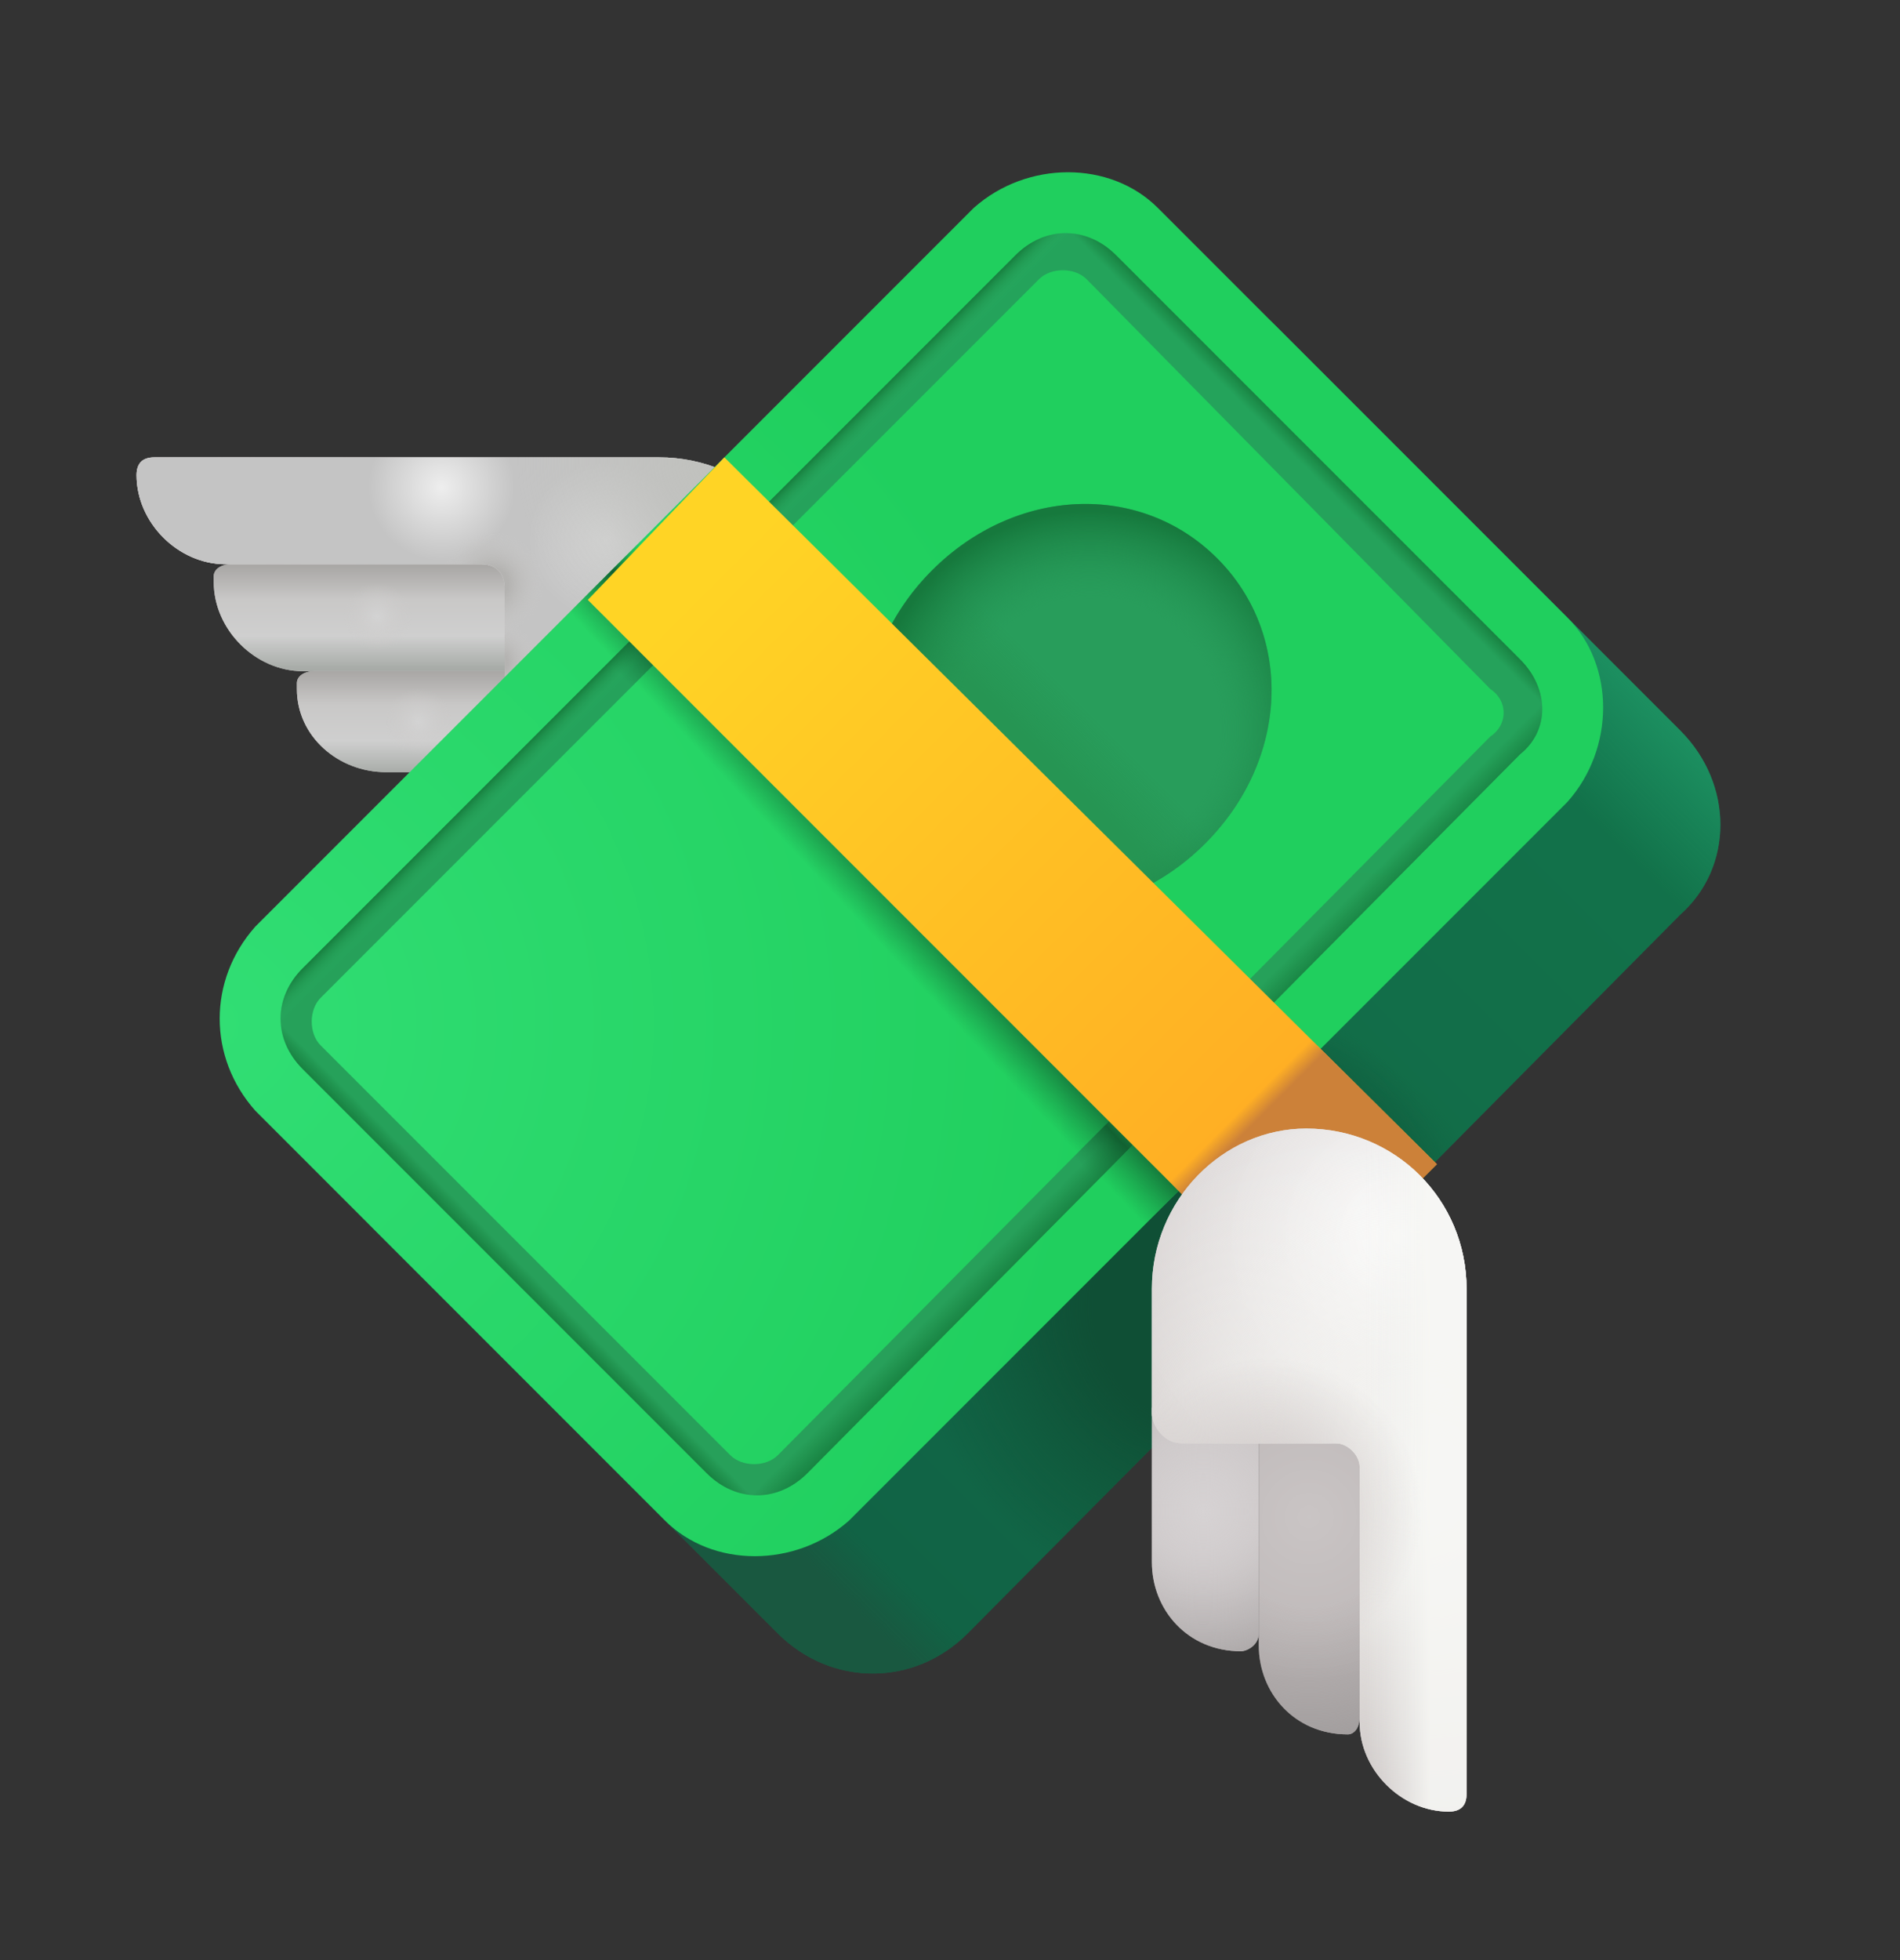 <svg version="1.2" xmlns="http://www.w3.org/2000/svg" viewBox="0 0 32 33" width="32" height="33">
	<rect x="0" y="0" width="32" height="33" fill="#333333" stroke="none"/>
	<title>image</title>
	<defs>
		<linearGradient id="g1" x2="1" gradientUnits="userSpaceOnUse" gradientTransform="matrix(0,1.897,-5.806,0,6.356,9.494)">
			<stop offset="0" stop-color="#a7a5a3"/>
			<stop offset=".319" stop-color="#c9c8c7"/>
			<stop offset=".64" stop-color="#cfcfcf"/>
			<stop offset="1" stop-color="#9ea39e"/>
		</linearGradient>
		<radialGradient id="g2" cx="0" cy="0" r="1" gradientUnits="userSpaceOnUse" gradientTransform="matrix(0,.569,-0.569,0,6.356,10.384)">
			<stop offset="0" stop-color="#d3d3d3" stop-opacity="1"/>
			<stop offset="1" stop-color="#cccac9" stop-opacity="0"/>
		</radialGradient>
		<linearGradient id="g3" x2="1" gradientUnits="userSpaceOnUse" gradientTransform="matrix(0,1.876,-4.337,0,7.047,11.275)">
			<stop offset="0" stop-color="#a7a5a3"/>
			<stop offset=".319" stop-color="#c9c8c7"/>
			<stop offset=".64" stop-color="#cfcfcf"/>
			<stop offset="1" stop-color="#9ea39e"/>
		</linearGradient>
		<radialGradient id="g4" cx="0" cy="0" r="1" gradientUnits="userSpaceOnUse" gradientTransform="matrix(0,.562,-0.562,0,7.047,12.155)">
			<stop offset="0" stop-color="#d3d3d3" stop-opacity="1"/>
			<stop offset="1" stop-color="#cccac9" stop-opacity="0"/>
		</radialGradient>
		<radialGradient id="g5" cx="0" cy="0" r="1" gradientUnits="userSpaceOnUse" gradientTransform="matrix(7.792,0,0,7.792,3.966,7.937)">
			<stop offset="0" stop-color="#e3e1e1" stop-opacity="1"/>
			<stop offset="1" stop-color="#e3e1e1" stop-opacity="0"/>
		</radialGradient>
		<radialGradient id="g6" cx="0" cy="0" r="1" gradientUnits="userSpaceOnUse" gradientTransform="matrix(0,1.234,-1.234,0,7.437,8.203)">
			<stop offset="0" stop-color="#eeeeee"/>
			<stop offset="1" stop-color="#c4c4c4"/>
		</radialGradient>
		<radialGradient id="g7" cx="0" cy="0" r="1" gradientUnits="userSpaceOnUse" gradientTransform="matrix(-0.344,1.291,-1.291,-0.344,10.218,9.094)">
			<stop offset="0" stop-color="#ffffff" stop-opacity="1"/>
			<stop offset="1" stop-color="#ffffff" stop-opacity="0"/>
		</radialGradient>
		<radialGradient id="g8" cx="0" cy="0" r="1" gradientUnits="userSpaceOnUse" gradientTransform="matrix(-1.5,3.204,-3.204,-1.5,12.25,7.733)">
			<stop offset="0" stop-color="#c0c1bd" stop-opacity="1"/>
			<stop offset="1" stop-color="#c0c1bd" stop-opacity="0"/>
		</radialGradient>
		<radialGradient id="g9" cx="0" cy="0" r="1" gradientUnits="userSpaceOnUse" gradientTransform="matrix(.392,.779,-0.779,.392,8.292,9.826)">
			<stop offset=".302" stop-color="#b4b3b1" stop-opacity="1"/>
			<stop offset="1" stop-color="#cbcac9" stop-opacity="0"/>
		</radialGradient>
		<radialGradient id="g10" cx="0" cy="0" r="1" gradientUnits="userSpaceOnUse" gradientTransform="matrix(.542,.397,-0.397,.542,8.4,11.147)">
			<stop offset=".218" stop-color="#b4b3b1" stop-opacity="1"/>
			<stop offset="1" stop-color="#cbcac9" stop-opacity="0"/>
		</radialGradient>
		<linearGradient id="g11" x2="1" gradientUnits="userSpaceOnUse" gradientTransform="matrix(-13.665,13.665,-8.972,-8.972,28.23,14.217)">
			<stop offset="0" stop-color="#12724a"/>
			<stop offset="1" stop-color="#116245"/>
		</linearGradient>
		<linearGradient id="g12" x2="1" gradientUnits="userSpaceOnUse" gradientTransform="matrix(-1.448,1.448,-0.951,-0.951,28.741,12.751)">
			<stop offset="0" stop-color="#1c8f60" stop-opacity="1"/>
			<stop offset="1" stop-color="#1c8f60" stop-opacity="0"/>
		</linearGradient>
		<linearGradient id="g13" x2="1" gradientUnits="userSpaceOnUse" gradientTransform="matrix(1.499,-1.499,.984,.984,13.491,27.865)">
			<stop offset=".557" stop-color="#195840" stop-opacity="1"/>
			<stop offset="1" stop-color="#195840" stop-opacity="0"/>
		</linearGradient>
		<radialGradient id="g14" cx="0" cy="0" r="1" gradientUnits="userSpaceOnUse" gradientTransform="matrix(-1.719,3.719,-3.719,-1.719,20.48,20.747)">
			<stop offset=".307" stop-color="#0e593c" stop-opacity="1"/>
			<stop offset="1" stop-color="#0e593c" stop-opacity="0"/>
		</radialGradient>
		<radialGradient id="g15" cx="0" cy="0" r="1" gradientUnits="userSpaceOnUse" gradientTransform="matrix(-3.781,3.375,-3.375,-3.781,20.418,21.997)">
			<stop offset=".396" stop-color="#0f4f35" stop-opacity="1"/>
			<stop offset="1" stop-color="#0f4f35" stop-opacity="0"/>
		</radialGradient>
		<radialGradient id="g16" cx="0" cy="0" r="1" gradientUnits="userSpaceOnUse" gradientTransform="matrix(14.96,.852,-0.852,14.96,3.499,17.207)">
			<stop offset="0" stop-color="#31de74"/>
			<stop offset="1" stop-color="#20cf5e"/>
		</radialGradient>
		<linearGradient id="g17" x2="1" gradientUnits="userSpaceOnUse" gradientTransform="matrix(-3.369,3.18,-2.133,-2.26,17.108,13.114)">
			<stop offset=".411" stop-color="#199140" stop-opacity="0"/>
			<stop offset=".551" stop-color="#116131" stop-opacity="1"/>
			<stop offset=".769" stop-color="#177a3e" stop-opacity="0"/>
		</linearGradient>
		<linearGradient id="g18" x2="1" gradientUnits="userSpaceOnUse" gradientTransform="matrix(-1.67,17.686,-16.882,-1.594,16.551,5.246)">
			<stop offset="0" stop-color="#24a35b"/>
			<stop offset="1" stop-color="#27a05a"/>
		</linearGradient>
		<linearGradient id="g19" x2="1" gradientUnits="userSpaceOnUse" gradientTransform="matrix(.189,-0.188,.117,.117,8.5,21.39)">
			<stop offset="0" stop-color="#188241" stop-opacity="1"/>
			<stop offset="1" stop-color="#188241" stop-opacity="0"/>
		</linearGradient>
		<linearGradient id="g20" x2="1" gradientUnits="userSpaceOnUse" gradientTransform="matrix(-0.311,-0.311,.503,-0.503,14.874,23.57)">
			<stop offset="0" stop-color="#188241" stop-opacity="1"/>
			<stop offset="1" stop-color="#188241" stop-opacity="0"/>
		</linearGradient>
		<linearGradient id="g21" x2="1" gradientUnits="userSpaceOnUse" gradientTransform="matrix(-0.191,.191,-0.118,-0.118,26.165,11.657)">
			<stop offset="0" stop-color="#188241" stop-opacity="1"/>
			<stop offset="1" stop-color="#188241" stop-opacity="0"/>
		</linearGradient>
		<linearGradient id="g22" x2="1" gradientUnits="userSpaceOnUse" gradientTransform="matrix(.261,.261,-0.423,.423,17.774,3.648)">
			<stop offset="0" stop-color="#188241" stop-opacity="1"/>
			<stop offset="1" stop-color="#2cb566" stop-opacity="0"/>
		</linearGradient>
		<linearGradient id="g23" x2="1" gradientUnits="userSpaceOnUse" gradientTransform="matrix(-3.256,3.058,-1.944,-2.07,16.928,13.245)">
			<stop offset=".411" stop-color="#199140" stop-opacity="0"/>
			<stop offset=".6" stop-color="#116131" stop-opacity="1"/>
			<stop offset=".769" stop-color="#177a3e" stop-opacity="0"/>
		</linearGradient>
		<linearGradient id="g24" x2="1" gradientUnits="userSpaceOnUse" gradientTransform="matrix(.971,-0.971,.896,.896,17.436,13.016)">
			<stop offset=".228" stop-color="#269553" stop-opacity="1"/>
			<stop offset="1" stop-color="#269553" stop-opacity="0"/>
		</linearGradient>
		<radialGradient id="g25" cx="0" cy="0" r="1" gradientUnits="userSpaceOnUse" gradientTransform="matrix(.273,-3.714,3.714,.273,18.357,12.266)">
			<stop offset=".587" stop-color="#249755" stop-opacity="0"/>
			<stop offset=".987" stop-color="#16793d" stop-opacity="1"/>
		</radialGradient>
		<linearGradient id="g26" x2="1" gradientUnits="userSpaceOnUse" gradientTransform="matrix(9.44,9.44,-1.888,1.888,11.949,9.778)">
			<stop offset="0" stop-color="#ffd425"/>
			<stop offset="1" stop-color="#ffad24"/>
		</linearGradient>
		<linearGradient id="g27" x2="1" gradientUnits="userSpaceOnUse" gradientTransform="matrix(-2.096,-2.096,.419,-0.419,23.553,20.223)">
			<stop offset=".894" stop-color="#cc8139" stop-opacity="1"/>
			<stop offset="1" stop-color="#cc8139" stop-opacity="0"/>
		</linearGradient>
		<radialGradient id="g28" cx="0" cy="0" r="1" gradientUnits="userSpaceOnUse" gradientTransform="matrix(0,4.146,-4.146,0,22.047,25.523)">
			<stop offset=".365" stop-color="#9e9a9a" stop-opacity="0"/>
			<stop offset="1" stop-color="#9e9a9a" stop-opacity="1"/>
		</radialGradient>
		<radialGradient id="g29" cx="0" cy="0" r="1" gradientUnits="userSpaceOnUse" gradientTransform="matrix(0,2.793,-2.793,0,22.047,25.541)">
			<stop offset="0" stop-color="#ffffff" stop-opacity="1"/>
			<stop offset="1" stop-color="#ffffff" stop-opacity="0"/>
		</radialGradient>
		<radialGradient id="g30" cx="0" cy="0" r="1" gradientUnits="userSpaceOnUse" gradientTransform="matrix(0,3.096,-3.096,0,20.265,25.068)">
			<stop offset=".365" stop-color="#9e9a9a" stop-opacity="0"/>
			<stop offset="1" stop-color="#9e9a9a" stop-opacity="1"/>
		</radialGradient>
		<radialGradient id="g31" cx="0" cy="0" r="1" gradientUnits="userSpaceOnUse" gradientTransform="matrix(0,2.086,-2.086,0,20.265,25.081)">
			<stop offset="0" stop-color="#ffffff" stop-opacity="1"/>
			<stop offset="1" stop-color="#ffffff" stop-opacity="0"/>
		</radialGradient>
		<radialGradient id="g32" cx="0" cy="0" r="1" gradientUnits="userSpaceOnUse" gradientTransform="matrix(0,3.206,-3.206,0,20.265,25.446)">
			<stop offset="0" stop-color="#d6d2d3" stop-opacity="1"/>
			<stop offset="1" stop-color="#d6d2d3" stop-opacity="0"/>
		</radialGradient>
		<radialGradient id="g33" cx="0" cy="0" r="1" gradientUnits="userSpaceOnUse" gradientTransform="matrix(-0.23,6.941,-6.941,-0.23,23.604,20.809)">
			<stop offset="0" stop-color="#ffffff" stop-opacity=".97"/>
			<stop offset="1" stop-color="#c0b8b7" stop-opacity="1"/>
		</radialGradient>
		<radialGradient id="g34" cx="0" cy="0" r="1" gradientUnits="userSpaceOnUse" gradientTransform="matrix(0,6.887,-6.887,0,23.95,25.166)">
			<stop offset="0" stop-color="#f7f7f4" stop-opacity="1"/>
			<stop offset="1" stop-color="#f7f7f4" stop-opacity="0"/>
		</radialGradient>
		<linearGradient id="g35" x2="1" gradientUnits="userSpaceOnUse" gradientTransform="matrix(-1.698,0,0,-3.648,24.697,26.288)">
			<stop offset=".356" stop-color="#f7f7f4" stop-opacity=".9"/>
			<stop offset="1" stop-color="#eeefee" stop-opacity="0"/>
		</linearGradient>
		<radialGradient id="g36" cx="0" cy="0" r="1" gradientUnits="userSpaceOnUse" gradientTransform="matrix(1.75,-5.437,5.437,1.75,21.374,25.437)">
			<stop offset="0" stop-color="#cac3c2" stop-opacity="1"/>
			<stop offset=".452" stop-color="#cac3c2" stop-opacity="0"/>
		</radialGradient>
	</defs>
	<style>
		.s0 { fill: #cbc8c7 } 
		.s1 { fill: url(#g1) } 
		.s2 { fill: url(#g2) } 
		.s3 { fill: url(#g3) } 
		.s4 { fill: url(#g4) } 
		.s5 { fill: #d6d2d1 } 
		.s6 { fill: url(#g5) } 
		.s7 { fill: url(#g6) } 
		.s8 { opacity: .3;fill: url(#g7) } 
		.s9 { fill: url(#g8) } 
		.s10 { fill: url(#g9) } 
		.s11 { fill: url(#g10) } 
		.s12 { fill: url(#g11) } 
		.s13 { fill: url(#g12) } 
		.s14 { fill: url(#g13) } 
		.s15 { fill: url(#g14) } 
		.s16 { fill: url(#g15) } 
		.s17 { fill: url(#g16) } 
		.s18 { fill: url(#g17) } 
		.s19 { fill: url(#g18) } 
		.s20 { fill: url(#g19) } 
		.s21 { fill: url(#g20) } 
		.s22 { fill: url(#g21) } 
		.s23 { fill: url(#g22) } 
		.s24 { fill: url(#g23) } 
		.s25 { fill: #289d5b } 
		.s26 { fill: url(#g24) } 
		.s27 { fill: url(#g25) } 
		.s28 { fill: url(#g26) } 
		.s29 { fill: url(#g27) } 
		.s30 { fill: #bcb6b6 } 
		.s31 { fill: url(#g28) } 
		.s32 { opacity: .2;fill: url(#g29) } 
		.s33 { fill: url(#g30) } 
		.s34 { opacity: .2;fill: url(#g31) } 
		.s35 { fill: url(#g32) } 
		.s36 { fill: #dbd7d7 } 
		.s37 { fill: url(#g33) } 
		.s38 { fill: url(#g34) } 
		.s39 { fill: url(#g35) } 
		.s40 { fill: url(#g36) } 
	</style>
	<path class="s0" d="m9.1 11.3v-1.8h-5.2c-0.2 0-0.3 0.1-0.3 0.2v0.1c0 0.8 0.7 1.5 1.5 1.5z"/>
	<path class="s1" d="m9.1 11.3v-1.8h-5.2c-0.2 0-0.3 0.1-0.3 0.2v0.1c0 0.8 0.7 1.5 1.5 1.5z"/>
	<path class="s2" d="m9.1 11.3v-1.8h-5.2c-0.2 0-0.3 0.1-0.3 0.2v0.1c0 0.8 0.7 1.5 1.5 1.5z"/>
	<path class="s0" d="m9.1 13v-1.7h-3.8c-0.2 0-0.3 0.1-0.3 0.2v0.1c0 0.8 0.7 1.4 1.5 1.4z"/>
	<path class="s3" d="m9.1 13v-1.7h-3.8c-0.2 0-0.3 0.1-0.3 0.2v0.1c0 0.8 0.7 1.4 1.5 1.4z"/>
	<path class="s4" d="m9.1 13v-1.7h-3.8c-0.2 0-0.3 0.1-0.3 0.2v0.1c0 0.8 0.7 1.4 1.5 1.4z"/>
	<path class="s5" d="m2.6 7.7c-0.2 0-0.3 0.1-0.3 0.3 0 0.8 0.7 1.5 1.5 1.5h4.3c0.3 0 0.4 0.2 0.4 0.4v2.6c0 0.3 0.3 0.5 0.5 0.5h2.1c1.5 0 2.7-1.2 2.7-2.6 0-1.5-1.2-2.7-2.7-2.7z"/>
	<path class="s6" d="m2.6 7.7c-0.2 0-0.3 0.1-0.3 0.3 0 0.8 0.7 1.5 1.5 1.5h4.3c0.3 0 0.4 0.2 0.4 0.4v2.6c0 0.3 0.3 0.5 0.5 0.5h2.1c1.5 0 2.7-1.2 2.7-2.6 0-1.5-1.2-2.7-2.7-2.7z"/>
	<path class="s7" d="m2.6 7.7c-0.2 0-0.3 0.1-0.3 0.3 0 0.8 0.7 1.5 1.5 1.5h4.3c0.3 0 0.4 0.2 0.4 0.4v2.6c0 0.3 0.3 0.5 0.5 0.5h2.1c1.5 0 2.7-1.2 2.7-2.6 0-1.5-1.2-2.7-2.7-2.7z"/>
	<path class="s8" d="m2.6 7.7c-0.2 0-0.3 0.1-0.3 0.3 0 0.8 0.7 1.5 1.5 1.5h4.3c0.3 0 0.4 0.2 0.4 0.4v2.6c0 0.3 0.3 0.5 0.5 0.5h2.1c1.5 0 2.7-1.2 2.7-2.6 0-1.5-1.2-2.7-2.7-2.7z"/>
	<path class="s9" d="m2.6 7.7c-0.2 0-0.3 0.1-0.3 0.3 0 0.8 0.7 1.5 1.5 1.5h4.3c0.3 0 0.4 0.2 0.4 0.4v2.6c0 0.3 0.3 0.5 0.5 0.5h2.1c1.5 0 2.7-1.2 2.7-2.6 0-1.5-1.2-2.7-2.7-2.7z"/>
	<path class="s10" d="m2.6 7.7c-0.2 0-0.3 0.1-0.3 0.3 0 0.8 0.7 1.5 1.5 1.5h4.3c0.3 0 0.4 0.2 0.4 0.4v2.6c0 0.3 0.3 0.5 0.5 0.5h2.1c1.5 0 2.7-1.2 2.7-2.6 0-1.5-1.2-2.7-2.7-2.7z"/>
	<path class="s11" d="m2.6 7.7c-0.2 0-0.3 0.1-0.3 0.3 0 0.8 0.7 1.5 1.5 1.5h4.3c0.3 0 0.4 0.2 0.4 0.4v2.6c0 0.3 0.3 0.5 0.5 0.5h2.1c1.5 0 2.7-1.2 2.7-2.6 0-1.5-1.2-2.7-2.7-2.7z"/>
	<path fill-rule="evenodd" class="s12" d="m6.3 17.6l12.1-12.1c0.8-0.9 2.2-0.9 3.1 0l6.8 6.8c0.9 0.9 0.9 2.3 0 3.1l-12 12.1c-0.9 0.9-2.3 0.9-3.2 0l-6.8-6.8c-0.9-0.9-0.9-2.3 0-3.1z"/>
	<path fill-rule="evenodd" class="s13" d="m6.3 17.6l12.1-12.1c0.8-0.9 2.2-0.9 3.1 0l6.8 6.8c0.9 0.9 0.9 2.3 0 3.1l-12 12.1c-0.9 0.9-2.3 0.9-3.2 0l-6.8-6.8c-0.9-0.9-0.9-2.3 0-3.1z"/>
	<path fill-rule="evenodd" class="s14" d="m6.3 17.6l12.1-12.1c0.8-0.9 2.2-0.9 3.1 0l6.8 6.8c0.9 0.9 0.9 2.3 0 3.1l-12 12.1c-0.9 0.9-2.3 0.9-3.2 0l-6.8-6.8c-0.9-0.9-0.9-2.3 0-3.1z"/>
	<path fill-rule="evenodd" class="s15" d="m6.3 17.6l12.1-12.1c0.8-0.9 2.2-0.9 3.1 0l6.8 6.8c0.9 0.9 0.9 2.3 0 3.1l-12 12.1c-0.9 0.9-2.3 0.9-3.2 0l-6.8-6.8c-0.9-0.9-0.9-2.3 0-3.1z"/>
	<path fill-rule="evenodd" class="s16" d="m6.3 17.6l12.1-12.1c0.8-0.9 2.2-0.9 3.1 0l6.8 6.8c0.9 0.9 0.9 2.3 0 3.1l-12 12.1c-0.9 0.9-2.3 0.9-3.2 0l-6.8-6.8c-0.9-0.9-0.9-2.3 0-3.1z"/>
	<path fill-rule="evenodd" class="s17" d="m4.3 15.6l12.1-12.1c0.9-0.8 2.3-0.8 3.1 0l6.9 6.9c0.8 0.8 0.8 2.2 0 3.1l-12.1 12.1c-0.9 0.8-2.3 0.8-3.1 0l-6.9-6.9c-0.8-0.9-0.8-2.2 0-3.1z"/>
	<path fill-rule="evenodd" class="s18" d="m4.3 15.6l12.1-12.1c0.9-0.8 2.3-0.8 3.1 0l6.9 6.9c0.8 0.8 0.8 2.2 0 3.1l-12.1 12.1c-0.9 0.8-2.3 0.8-3.1 0l-6.9-6.9c-0.8-0.9-0.8-2.2 0-3.1z"/>
	<path fill-rule="evenodd" class="s19" d="m17.1 4.3c0.5-0.5 1.2-0.5 1.7 0l6.8 6.8c0.5 0.5 0.5 1.2 0 1.6l-12 12.1c-0.5 0.5-1.2 0.5-1.7 0l-6.8-6.8c-0.5-0.5-0.5-1.2 0-1.7zm0.4 0.4l-12.1 12.1c-0.2 0.2-0.2 0.6 0 0.8l6.9 6.9c0.2 0.2 0.6 0.2 0.8 0l12-12.1c0.3-0.2 0.3-0.6 0-0.8l-6.8-6.9c-0.2-0.2-0.6-0.2-0.8 0z"/>
	<path fill-rule="evenodd" class="s20" d="m17.1 4.3c0.5-0.5 1.2-0.5 1.7 0l6.8 6.8c0.5 0.5 0.5 1.2 0 1.6l-12 12.1c-0.5 0.5-1.2 0.5-1.7 0l-6.8-6.8c-0.5-0.5-0.5-1.2 0-1.7zm0.4 0.4l-12.1 12.1c-0.2 0.2-0.2 0.6 0 0.8l6.9 6.9c0.2 0.2 0.6 0.2 0.8 0l12-12.1c0.3-0.2 0.3-0.6 0-0.8l-6.8-6.9c-0.2-0.2-0.6-0.2-0.8 0z"/>
	<path fill-rule="evenodd" class="s21" d="m17.1 4.3c0.5-0.5 1.2-0.5 1.7 0l6.8 6.8c0.5 0.5 0.5 1.2 0 1.6l-12 12.1c-0.5 0.5-1.2 0.5-1.7 0l-6.8-6.8c-0.5-0.5-0.5-1.2 0-1.7zm0.4 0.4l-12.1 12.1c-0.2 0.2-0.2 0.6 0 0.8l6.9 6.9c0.2 0.2 0.6 0.2 0.8 0l12-12.1c0.3-0.2 0.3-0.6 0-0.8l-6.8-6.9c-0.2-0.2-0.6-0.2-0.8 0z"/>
	<path fill-rule="evenodd" class="s22" d="m17.1 4.3c0.5-0.5 1.2-0.5 1.7 0l6.8 6.8c0.5 0.5 0.5 1.2 0 1.6l-12 12.1c-0.5 0.5-1.2 0.5-1.7 0l-6.8-6.8c-0.5-0.5-0.5-1.2 0-1.7zm0.4 0.4l-12.1 12.1c-0.2 0.2-0.2 0.6 0 0.8l6.9 6.9c0.2 0.2 0.6 0.2 0.8 0l12-12.1c0.3-0.2 0.3-0.6 0-0.8l-6.8-6.9c-0.2-0.2-0.6-0.2-0.8 0z"/>
	<path fill-rule="evenodd" class="s23" d="m17.1 4.3c0.5-0.5 1.2-0.5 1.7 0l6.8 6.8c0.5 0.5 0.5 1.2 0 1.6l-12 12.1c-0.5 0.5-1.2 0.5-1.7 0l-6.8-6.8c-0.5-0.5-0.5-1.2 0-1.7zm0.4 0.4l-12.1 12.1c-0.2 0.2-0.2 0.6 0 0.8l6.9 6.9c0.2 0.2 0.6 0.2 0.8 0l12-12.1c0.3-0.2 0.3-0.6 0-0.8l-6.8-6.9c-0.2-0.2-0.6-0.2-0.8 0z"/>
	<path fill-rule="evenodd" class="s24" d="m17.1 4.3c0.5-0.5 1.2-0.5 1.7 0l6.8 6.8c0.5 0.5 0.5 1.2 0 1.6l-12 12.1c-0.5 0.5-1.2 0.5-1.7 0l-6.8-6.8c-0.5-0.5-0.5-1.2 0-1.7zm0.4 0.4l-12.1 12.1c-0.2 0.2-0.2 0.6 0 0.8l6.9 6.9c0.2 0.2 0.6 0.2 0.8 0l12-12.1c0.3-0.2 0.3-0.6 0-0.8l-6.8-6.9c-0.2-0.2-0.6-0.2-0.8 0z"/>
	<path fill-rule="evenodd" class="s25" d="m20.3 14.2c-1.4 1.4-3.5 1.5-4.8 0.2-1.3-1.3-1.2-3.4 0.2-4.8 1.4-1.4 3.5-1.5 4.8-0.2 1.3 1.3 1.2 3.4-0.2 4.8z"/>
	<path fill-rule="evenodd" class="s26" d="m20.3 14.2c-1.4 1.4-3.5 1.5-4.8 0.2-1.3-1.3-1.2-3.4 0.2-4.8 1.4-1.4 3.5-1.5 4.8-0.2 1.3 1.3 1.2 3.4-0.2 4.8z"/>
	<path fill-rule="evenodd" class="s27" d="m20.3 14.2c-1.4 1.4-3.5 1.5-4.8 0.2-1.3-1.3-1.2-3.4 0.2-4.8 1.4-1.4 3.5-1.5 4.8-0.2 1.3 1.3 1.2 3.4-0.2 4.8z"/>
	<path fill-rule="evenodd" class="s28" d="m9.9 10.1l2.3-2.4 12 11.9-2.4 2.4z"/>
	<path fill-rule="evenodd" class="s29" d="m9.9 10.1l2.3-2.4 12 11.9-2.4 2.4z"/>
	<path class="s30" d="m21.2 23.7h1.7v5.2c0 0.2-0.1 0.3-0.2 0.3-0.9 0-1.5-0.7-1.5-1.5z"/>
	<path class="s31" d="m21.2 23.7h1.7v5.2c0 0.2-0.1 0.3-0.2 0.3-0.9 0-1.5-0.7-1.5-1.5z"/>
	<path class="s32" d="m21.2 23.7h1.7v5.2c0 0.2-0.1 0.3-0.2 0.3-0.9 0-1.5-0.7-1.5-1.5z"/>
	<path class="s30" d="m19.4 23.7h1.8v3.8c0 0.2-0.2 0.3-0.3 0.3-0.9 0-1.5-0.7-1.5-1.5z"/>
	<path class="s33" d="m19.4 23.7h1.8v3.8c0 0.2-0.2 0.3-0.3 0.3-0.9 0-1.5-0.7-1.5-1.5z"/>
	<path class="s34" d="m19.4 23.7h1.8v3.8c0 0.2-0.2 0.3-0.3 0.3-0.9 0-1.5-0.7-1.5-1.5z"/>
	<path class="s35" d="m19.4 23.7h1.8v3.8c0 0.2-0.2 0.3-0.3 0.3-0.9 0-1.5-0.7-1.5-1.5z"/>
	<path class="s36" d="m22 19c-1.4 0-2.6 1.2-2.6 2.7v2.1c0 0.2 0.2 0.5 0.5 0.5h2.6c0.2 0 0.4 0.2 0.4 0.4v4.3c0 0.8 0.7 1.5 1.5 1.5 0.2 0 0.3-0.1 0.3-0.3v-8.5c0-1.5-1.2-2.7-2.7-2.7z"/>
	<path class="s37" d="m22 19c-1.4 0-2.6 1.2-2.6 2.7v2.1c0 0.2 0.2 0.5 0.5 0.5h2.6c0.2 0 0.4 0.2 0.4 0.4v4.3c0 0.8 0.7 1.5 1.5 1.5 0.2 0 0.3-0.1 0.3-0.3v-8.5c0-1.5-1.2-2.7-2.7-2.7z"/>
	<path class="s38" d="m22 19c-1.4 0-2.6 1.2-2.6 2.7v2.1c0 0.2 0.2 0.5 0.5 0.5h2.6c0.2 0 0.4 0.2 0.4 0.4v4.3c0 0.8 0.7 1.5 1.5 1.5 0.2 0 0.3-0.1 0.3-0.3v-8.5c0-1.5-1.2-2.7-2.7-2.7z"/>
	<path class="s39" d="m22 19c-1.4 0-2.6 1.2-2.6 2.7v2.1c0 0.2 0.2 0.5 0.5 0.5h2.6c0.2 0 0.4 0.2 0.4 0.4v4.3c0 0.8 0.7 1.5 1.5 1.5 0.2 0 0.3-0.1 0.3-0.3v-8.5c0-1.5-1.2-2.7-2.7-2.7z"/>
	<path class="s40" d="m22 19c-1.4 0-2.6 1.2-2.6 2.7v2.1c0 0.2 0.2 0.5 0.5 0.5h2.6c0.2 0 0.4 0.2 0.4 0.4v4.3c0 0.8 0.7 1.5 1.5 1.5 0.2 0 0.3-0.1 0.3-0.3v-8.5c0-1.5-1.2-2.7-2.7-2.7z"/>
</svg>